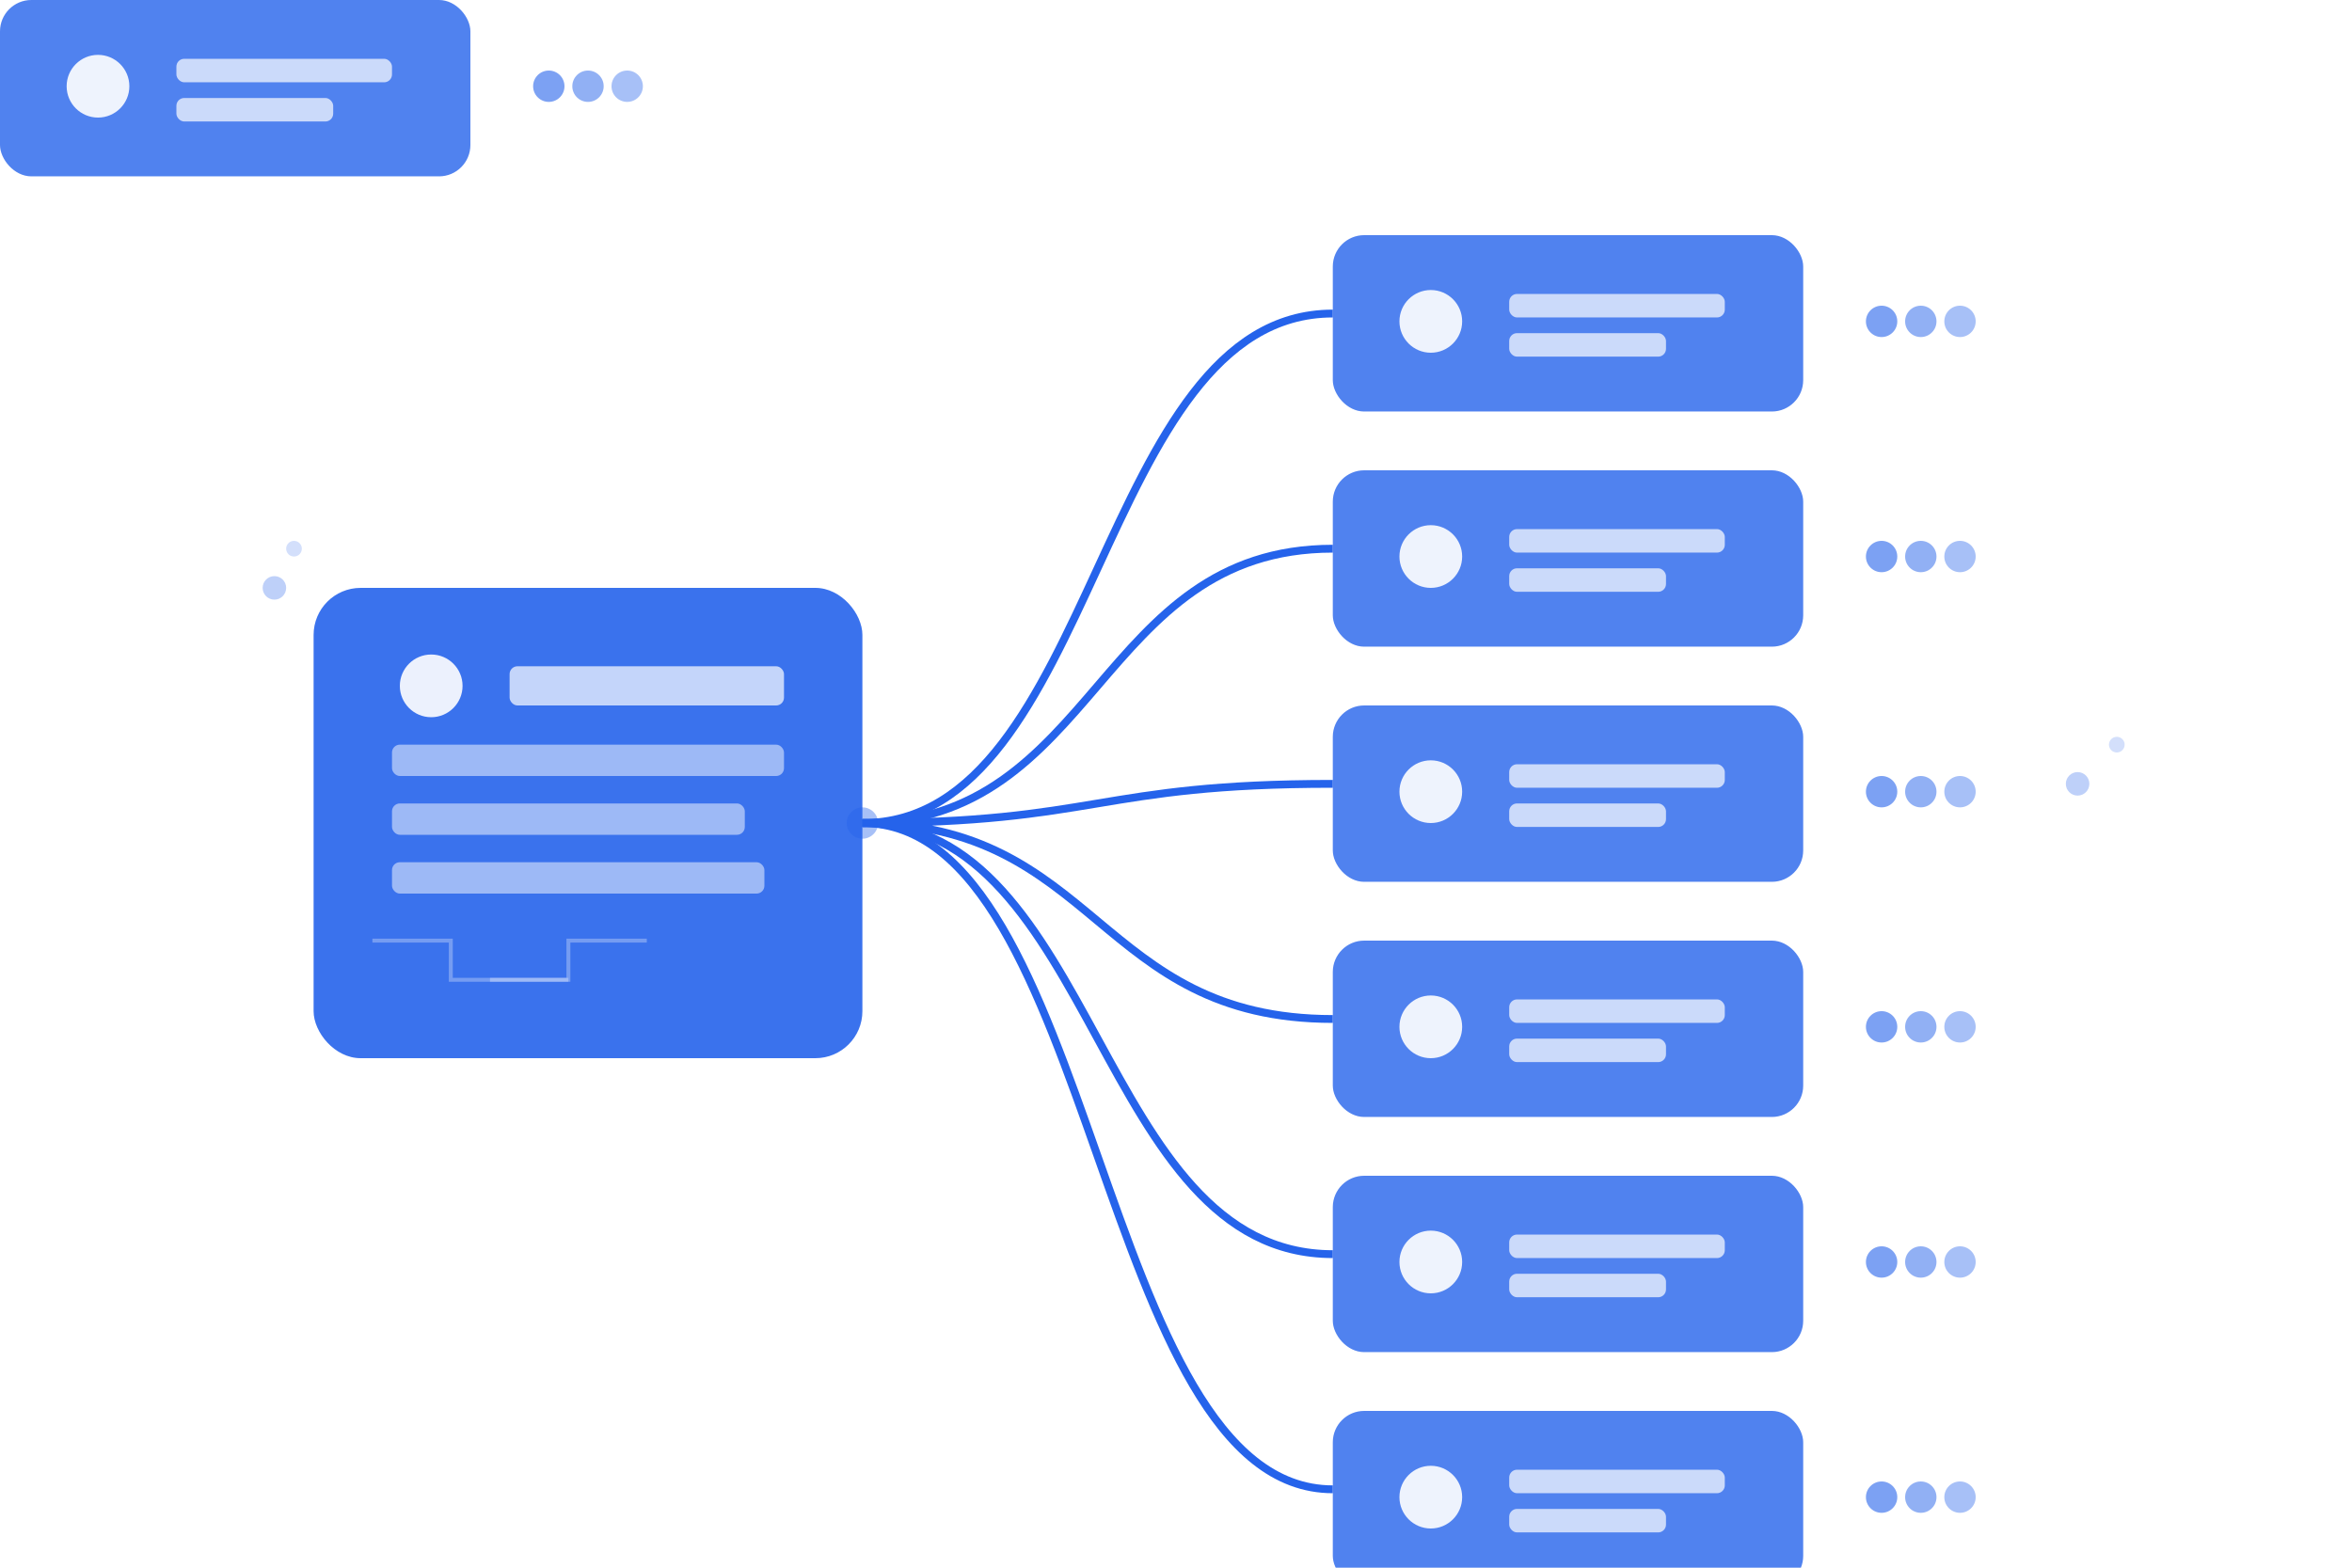 <svg xmlns="http://www.w3.org/2000/svg" viewBox="0 0 600 400"><path fill="#fff" d="M0 0h600v400H0z"/><rect width="140" height="120" x="80" y="150" fill="#2563EB" opacity=".9" rx="12"/><circle cx="110" cy="175" r="8" fill="#fff" opacity=".9"/><rect width="70" height="10" x="130" y="170" fill="#fff" opacity=".7" rx="2"/><rect width="100" height="8" x="100" y="190" fill="#fff" opacity=".5" rx="2"/><rect width="90" height="8" x="100" y="205" fill="#fff" opacity=".5" rx="2"/><rect width="95" height="8" x="100" y="220" fill="#fff" opacity=".5" rx="2"/><path fill="none" stroke="#fff" d="M95 240h20v10h30" opacity=".3"/><path fill="none" stroke="#fff" d="M165 240h-20v10h-20" opacity=".3"/><path fill="none" stroke="#2563EB" stroke-width="2" d="M220 210c60 0 60-130 120-130"/><path fill="none" stroke="#2563EB" stroke-width="2" d="M220 210c60 0 60-70 120-70"/><path fill="none" stroke="#2563EB" stroke-width="2" d="M220 210c60 0 60-10 120-10m-120 10c60 0 60 50 120 50"/><path fill="none" stroke="#2563EB" stroke-width="2" d="M220 210c60 0 60 110 120 110"/><path fill="none" stroke="#2563EB" stroke-width="2" d="M220 210c60 0 60 170 120 170"/><g id="a"><rect width="120" height="45" fill="#2563EB" opacity=".8" rx="8"/><circle cx="25" cy="22" r="8" fill="#fff" opacity=".9"/><rect width="55" height="6" x="45" y="15" fill="#fff" opacity=".7" rx="2"/><rect width="40" height="6" x="45" y="25" fill="#fff" opacity=".7" rx="2"/><circle cx="140" cy="22" r="4" fill="#2563EB" opacity=".6"/><circle cx="150" cy="22" r="4" fill="#2563EB" opacity=".5"/><circle cx="160" cy="22" r="4" fill="#2563EB" opacity=".4"/></g><use x="340" y="60" href="#a"/><use x="340" y="120" href="#a"/><use x="340" y="180" href="#a"/><use x="340" y="240" href="#a"/><use x="340" y="300" href="#a"/><use x="340" y="360" href="#a"/><circle cx="220" cy="210" r="4" fill="#2563EB" opacity=".4"/><circle cx="70" cy="150" r="3" fill="#2563EB" opacity=".3"/><circle cx="75" cy="140" r="2" fill="#2563EB" opacity=".2"/><circle cx="530" cy="200" r="3" fill="#2563EB" opacity=".3"/><circle cx="540" cy="190" r="2" fill="#2563EB" opacity=".2"/></svg>